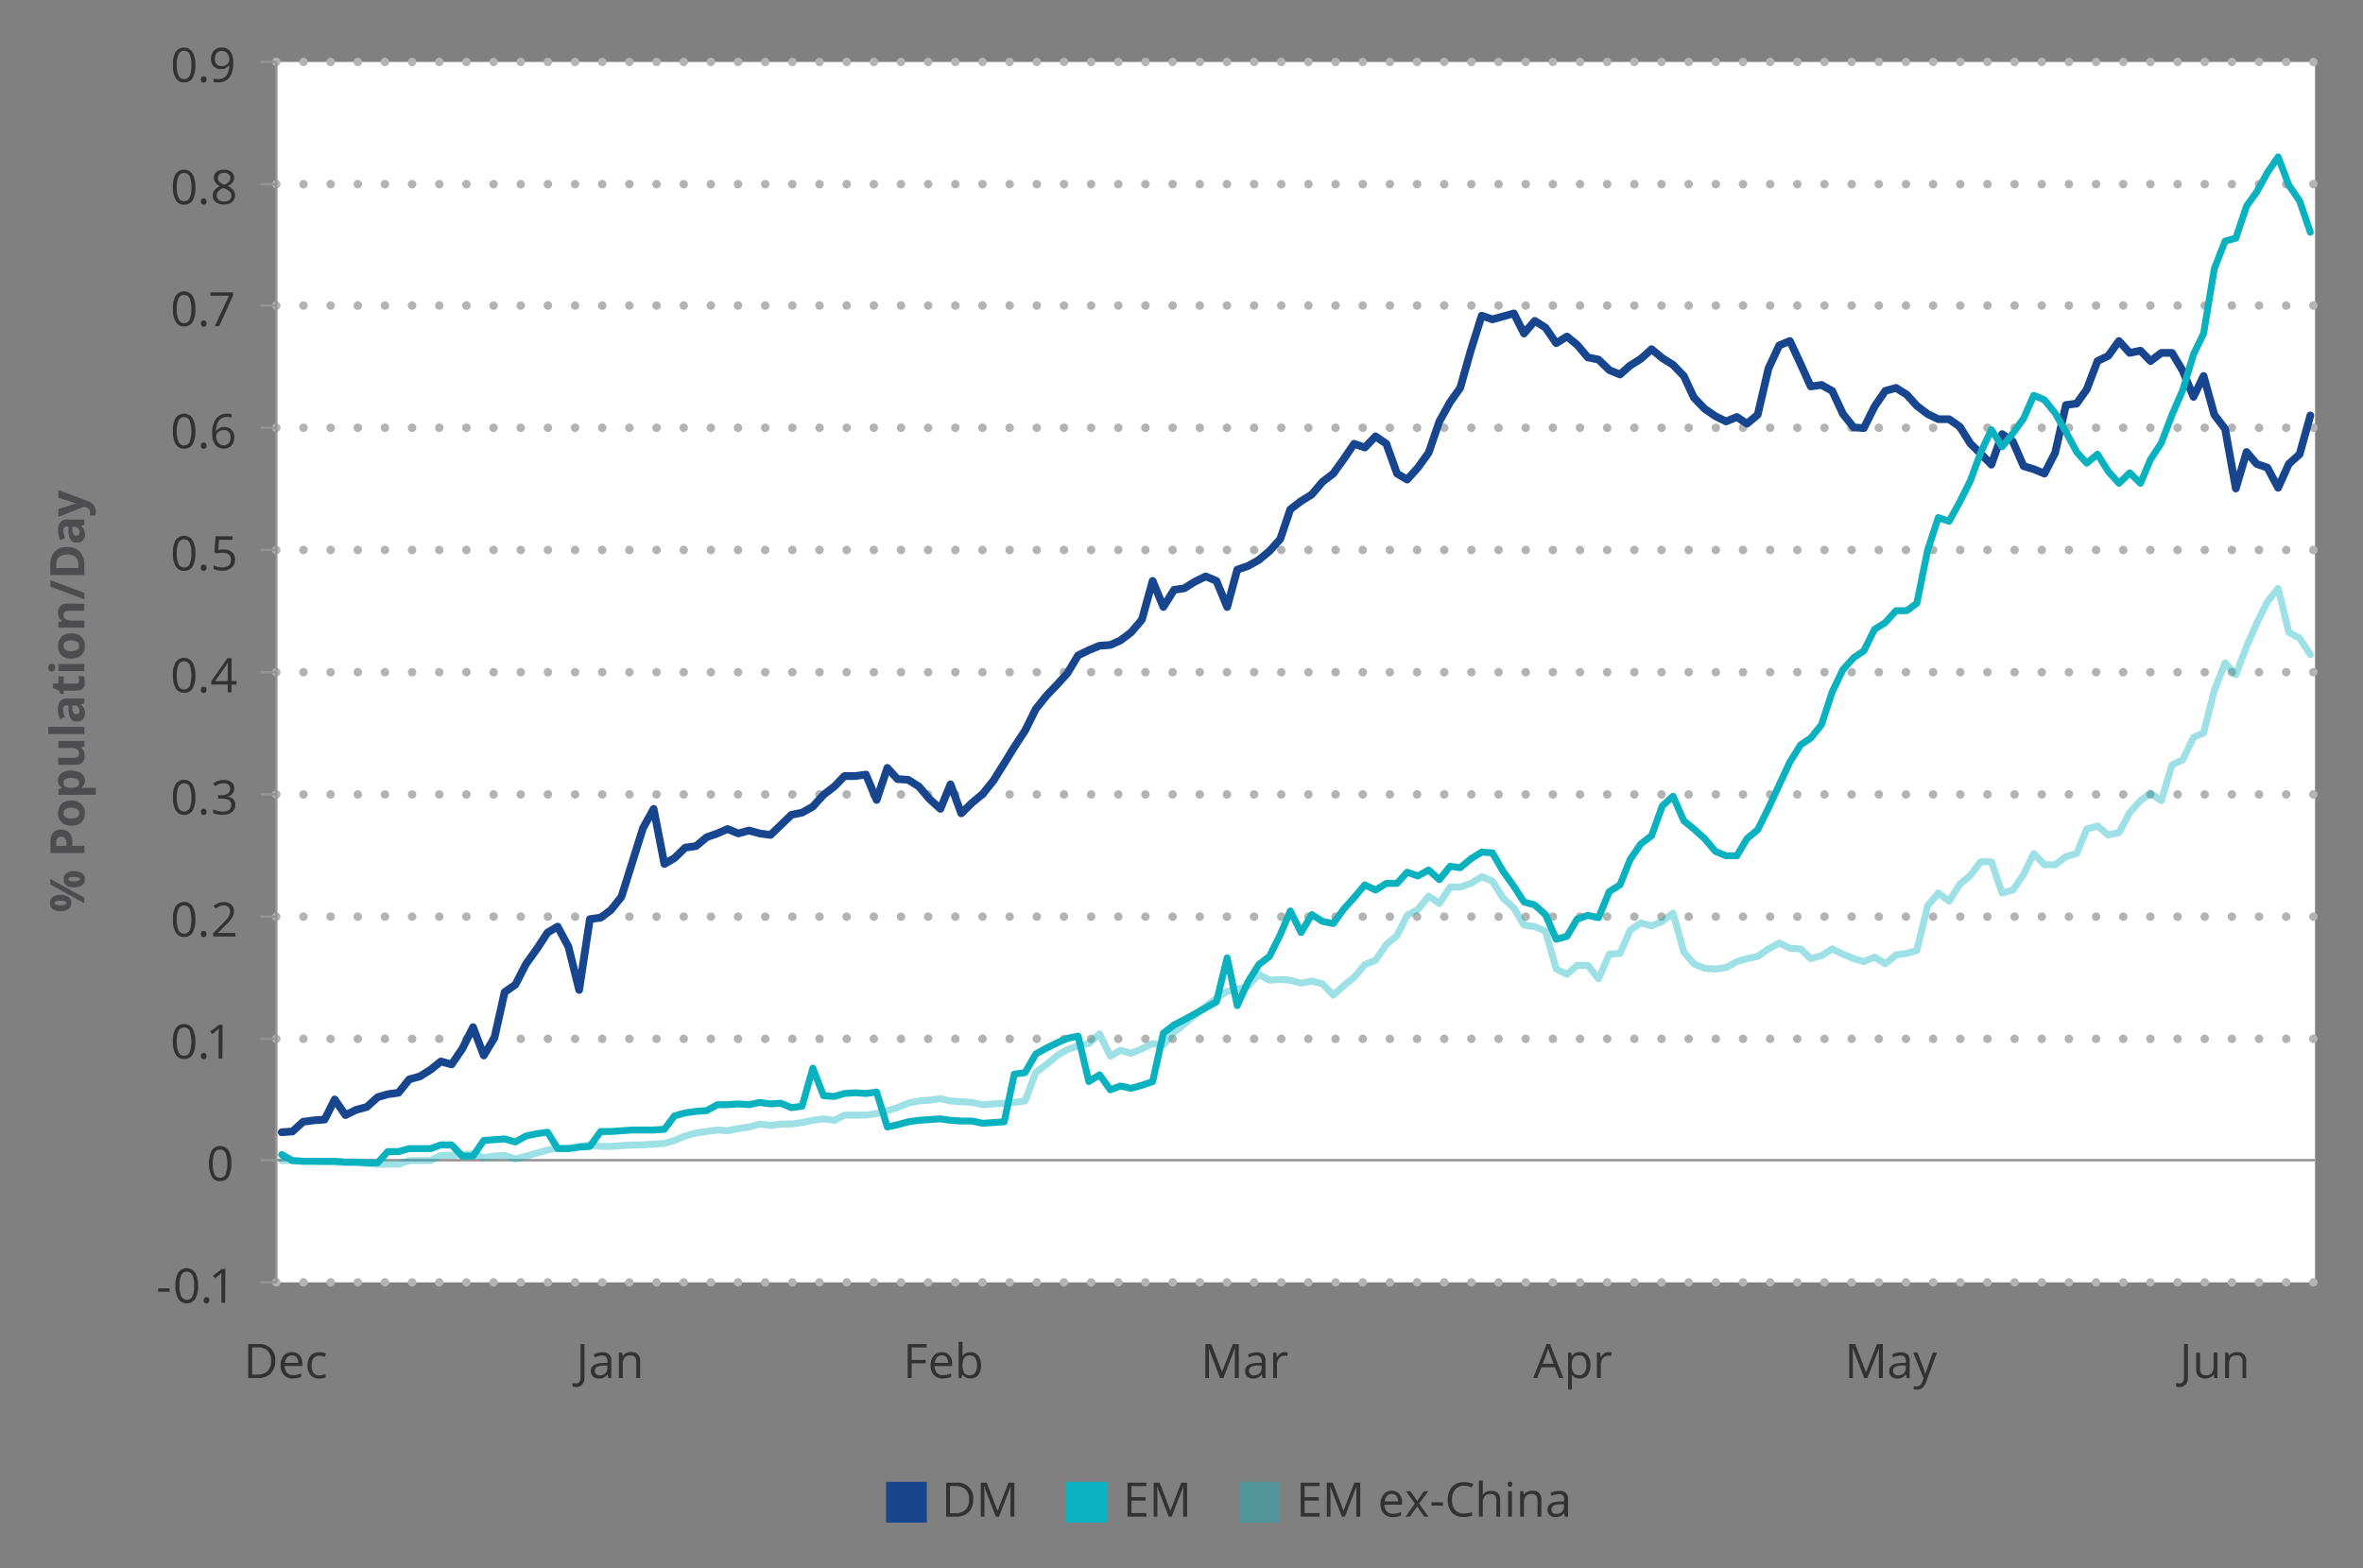 <svg xmlns="http://www.w3.org/2000/svg" xmlns:xlink="http://www.w3.org/1999/xlink" width="696" height="462" viewBox="0 0 696 462"><rect x="0" y="0" width="696" height="462" fill="#808080" stroke="none"/><defs><clipPath id="a"><polygon points="81.38 379.04 683 379.04 683 18.03 81.38 18.03 81.38 379.04 81.38 379.04" fill="none" clip-rule="evenodd"/></clipPath></defs><rect x="314" y="436.5" width="12" height="12" fill="#0ab2bf"/><rect x="261" y="436.5" width="12" height="12" fill="#17468f"/><path d="M286.65,441.64a5,5,0,0,1-1.35,3.79,5.31,5.31,0,0,1-3.86,1.31h-2.77v-10h3.06a4.49,4.49,0,0,1,4.92,4.9Zm-1.23.05a4,4,0,0,0-1-2.95,4,4,0,0,0-2.92-1h-1.69v8h1.42a4.31,4.31,0,0,0,3.12-1A4,4,0,0,0,285.42,441.69Z" fill="#323232"/><path d="M293.3,446.74l-3.39-8.86h-.06c.07.7.1,1.53.1,2.5v6.36h-1.07v-10h1.75l3.16,8.25h.06l3.19-8.25h1.73v10h-1.16V440.3c0-.74,0-1.54.1-2.41h-.06l-3.41,8.85Z" fill="#323232"/><path d="M337.67,446.74H332.1v-10h5.57v1h-4.41V441h4.15v1h-4.15v3.68h4.41Z" fill="#323232"/><path d="M344.23,446.74l-3.4-8.86h-.05c.06.7.1,1.53.1,2.5v6.36H339.8v-10h1.75l3.17,8.25h0l3.19-8.25h1.74v10h-1.16V440.3c0-.74,0-1.54.09-2.41h-.05l-3.42,8.85Z" fill="#323232"/><polygon points="81.38 18.25 681.88 18.25 681.88 377.73 81.38 377.73 81.38 18.25 81.38 18.25" fill="#fff" fill-rule="evenodd"/><path d="M81.38,377.73h600.5M81.38,306h600.5M81.38,270h600.5M81.38,234h600.5M81.38,198h600.5M81.38,162h600.5M81.38,126h600.5M81.38,90h600.5M81.38,54.24h600.5m-600.5-36h600.5" fill="none" stroke="#b2b3b2" stroke-linecap="round" stroke-linejoin="round" stroke-width="2.5" stroke-dasharray="0 8"/><line x1="81.38" y1="377.73" x2="81.38" y2="18.25" fill="none" stroke="#939393" stroke-linejoin="round" stroke-width="0.72"/><path d="M76.73,377.73h4.65m-4.65-36h4.65M76.73,306h4.65m-4.65-36h4.65m-4.65-36h4.65m-4.65-36h4.65m-4.65-36h4.65m-4.65-36h4.65M76.73,90h4.65M76.73,54.24h4.65m-4.65-36h4.65" fill="none" stroke="#939393" stroke-linejoin="round" stroke-width="0.72"/><line x1="81.38" y1="341.74" x2="681.88" y2="341.74" fill="none" stroke="#939393" stroke-linejoin="round" stroke-width="0.72"/><g clip-path="url(#a)"><polyline points="82.96 333.51 86.12 333.29 89.28 330.43 92.45 330 95.61 329.78 98.59 323.85 101.75 328.46 104.91 326.92 108.07 326.05 111.24 323.19 114.21 322.31 117.38 321.88 120.54 317.93 123.7 317.05 126.86 315.07 129.84 312.66 133 313.54 136.16 308.93 139.33 302.56 142.49 310.9 145.65 305.63 148.63 292.25 151.79 290.05 154.95 283.91 158.12 279.52 161.28 274.69 164.25 272.94 167.42 278.86 170.58 291.59 173.74 270.74 176.91 270.3 179.88 268.11 183.04 264.16 186.21 254.06 189.37 243.97 192.53 238.26 195.69 254.5 198.67 252.75 201.83 249.67 205 249.23 208.16 246.6 211.32 245.5 214.3 244.19 217.46 245.5 220.62 244.63 223.78 245.5 226.95 245.94 229.92 243.09 233.09 240.02 236.25 239.36 239.41 237.6 242.57 234.09 245.74 231.68 248.71 228.6 251.88 228.6 255.04 228.16 258.2 235.63 261.36 226.19 264.34 229.48 267.5 229.7 270.66 231.68 273.83 235.41 276.99 238.26 279.96 231.02 283.13 239.58 286.29 236.5 289.45 233.87 292.62 229.92 295.78 224.87 298.75 220.04 301.92 215.22 305.08 208.85 308.24 204.9 311.4 201.61 314.38 198.32 317.54 193.05 320.71 191.51 323.87 190.2 327.03 189.98 330.01 188.66 333.17 186.25 336.33 182.52 339.5 171.1 342.66 178.79 345.82 173.74 348.8 173.3 351.96 171.32 355.12 169.79 358.28 171.1 361.45 178.79 364.42 167.81 367.59 166.72 370.75 164.96 373.91 162.33 377.07 158.81 380.05 150.04 383.21 147.62 386.38 145.65 389.54 141.92 392.7 139.5 395.86 135.11 398.84 130.72 402 131.82 405.16 128.53 408.33 130.72 411.49 139.5 414.46 141.26 417.63 137.75 420.79 133.36 423.95 124.14 427.12 118.43 430.09 114.26 433.25 103.07 436.42 92.98 439.58 94.07 442.74 93.2 445.9 92.32 448.88 98.24 452.04 94.51 455.21 96.49 458.37 101.1 461.53 99.12 464.51 101.54 467.67 105.27 470.83 105.92 474 109 477.16 110.31 480.13 107.68 483.3 105.7 486.46 102.85 489.62 105.49 492.78 107.46 495.95 110.75 498.92 117.12 502.09 120.41 505.25 122.6 508.41 124.14 511.57 122.82 514.55 124.8 517.71 122.17 520.88 108.56 524.04 101.75 527.2 100.44 530.36 107.24 533.34 113.83 536.5 113.39 539.66 115.14 542.83 121.94 545.99 125.9 548.97 126.11 552.13 119.75 555.29 115.14 558.45 114.26 561.62 116.24 564.59 119.53 567.75 121.94 570.92 123.48 574.08 123.48 577.24 125.68 580.4 130.72 583.38 133.58 586.54 136.87 589.71 127.87 592.87 130.06 596.03 137.31 599.01 138.19 602.17 139.5 605.33 133.36 608.5 119.31 611.66 118.87 614.63 114.7 617.8 106.36 620.96 104.83 624.12 100.44 627.28 103.95 630.45 103.29 633.42 106.36 636.59 103.95 639.75 103.95 642.91 109.22 646.07 116.9 649.05 110.75 652.21 122.17 655.38 126.33 658.54 143.89 661.7 133.14 664.68 136.65 667.84 137.75 671 143.67 674.16 136.65 677.33 133.8 680.49 122.38" fill="none" stroke="#17468f" stroke-linecap="round" stroke-linejoin="round" stroke-width="2.28"/></g><g clip-path="url(#a)"><polyline points="82.96 340.09 86.12 341.85 89.28 342.07 92.45 342.07 95.61 342.07 98.59 342.07 101.75 342.29 104.91 342.29 108.07 342.5 111.24 342.5 114.21 339.21 117.38 339.21 120.54 338.33 123.7 338.33 126.86 338.33 129.84 337.24 133 337.24 136.16 340.53 139.33 340.53 142.49 335.92 145.65 335.7 148.63 335.48 151.79 336.36 154.95 334.6 158.12 333.95 161.28 333.51 164.25 338.33 167.42 338.33 170.58 337.9 173.74 337.68 176.91 333.29 179.88 333.29 183.04 333.07 186.21 332.85 189.37 332.85 192.53 332.85 195.69 332.63 198.67 328.68 201.83 327.8 205 327.36 208.16 327.14 211.32 325.39 214.3 325.39 217.46 325.17 220.62 325.39 223.78 324.73 226.95 325.17 229.92 324.95 233.09 326.26 236.25 325.83 239.41 314.63 242.57 322.75 245.74 322.97 248.71 322.1 251.88 321.88 255.04 322.1 258.2 321.66 261.36 331.97 264.34 331.31 267.5 330.43 270.66 330 273.83 329.78 276.99 329.56 279.96 330 283.13 330.21 286.29 330.21 289.45 330.87 292.62 330.65 295.78 330.43 298.75 316.39 301.92 315.95 305.08 310.46 308.24 308.71 311.4 307.17 314.38 305.85 317.54 305.2 320.71 318.58 323.87 316.61 327.03 321 330.01 319.9 333.17 320.56 336.33 319.68 339.5 318.58 342.66 304.32 345.82 301.9 348.8 300.37 351.96 298.61 355.12 296.86 358.28 295.1 361.45 282.15 364.42 296.2 367.59 289.18 370.75 284.13 373.91 281.71 377.07 275.35 380.05 268.33 383.21 274.69 386.38 269.42 389.54 271.4 392.7 272.06 395.86 267.67 398.84 264.38 402 260.64 405.16 262.18 408.33 260.21 411.49 260.21 414.46 256.91 417.63 258.01 420.79 256.26 423.95 259.11 427.12 255.16 430.09 255.6 433.25 252.96 436.42 250.99 439.58 251.21 442.74 256.69 445.9 261.08 448.88 265.69 452.04 266.57 455.21 269.42 458.37 276.67 461.53 275.79 464.51 270.74 467.67 269.64 470.83 270.3 474 262.62 477.16 260.64 480.13 253.18 483.3 248.57 486.46 246.16 489.62 237.38 492.78 234.53 495.95 241.77 498.92 244.19 502.09 247.04 505.25 250.77 508.41 252.09 511.57 252.09 514.55 247.04 517.71 244.41 520.88 238.04 524.04 231.24 527.2 224.43 530.36 219.39 533.34 217.41 536.5 213.46 539.66 203.81 542.83 197.22 545.99 193.71 548.97 191.73 552.13 185.37 555.29 183.4 558.45 179.88 561.62 179.88 564.59 177.69 567.75 162.11 570.92 152.45 574.08 153.55 577.24 147.84 580.4 141.48 583.38 133.36 586.54 126.55 589.71 131.6 592.87 127.65 596.03 123.26 599.01 116.46 602.17 117.78 605.33 121.73 608.5 127.21 611.66 133.14 614.63 136.43 617.8 133.8 620.96 138.84 624.12 142.36 627.28 139.28 630.45 142.36 633.42 135.33 636.59 130.5 639.75 122.17 642.91 114.92 646.07 104.39 649.05 98.24 652.21 79.15 655.38 71.03 658.54 70.15 661.7 60.72 664.68 56.55 667.84 50.84 671 46.23 674.16 54.57 677.33 59.18 680.49 68.4" fill="none" stroke="#0ab2bf" stroke-linecap="round" stroke-linejoin="round" stroke-width="2.04"/></g><g clip-path="url(#a)"><polyline points="82.96 341.85 86.12 341.85 89.28 342.07 92.45 342.07 95.61 342.29 98.59 342.29 101.75 342.5 104.91 342.5 108.07 342.72 111.24 342.94 114.21 342.94 117.38 342.94 120.54 341.85 123.7 341.85 126.86 341.85 129.84 340.31 133 340.31 136.16 340.09 139.33 339.87 142.49 340.97 145.65 340.53 148.63 340.31 151.79 341.41 154.95 340.53 158.12 339.65 161.28 338.77 164.25 338.12 167.42 338.33 170.58 337.68 173.74 337.24 176.91 337.68 179.88 337.68 183.04 337.46 186.21 337.24 189.37 337.24 192.53 337.02 195.69 336.8 198.67 335.92 201.83 334.6 205 333.73 208.16 333.29 211.32 332.85 214.3 333.07 217.46 332.41 220.62 331.97 223.78 331.09 226.95 331.53 229.92 331.09 233.09 331.09 236.25 330.65 239.41 330 242.57 329.56 245.74 330 248.71 328.46 251.88 328.46 255.04 328.46 258.2 328.02 261.36 327.14 264.34 326.26 267.5 324.95 270.66 324.29 273.83 324.07 276.99 323.63 279.96 324.29 283.13 324.51 286.29 324.73 289.45 325.39 292.62 325.17 295.78 324.95 298.75 324.73 301.92 324.29 305.08 315.95 308.24 313.54 311.4 310.9 314.38 309.15 317.54 308.05 320.71 307.39 323.87 304.54 327.03 311.12 330.01 309.37 333.17 310.24 336.33 308.93 339.5 307.39 342.66 307.83 345.82 304.1 348.8 301.68 351.96 299.05 355.12 296.42 358.28 294 361.45 292.03 364.42 291.37 367.59 290.49 370.75 286.98 373.91 288.74 377.07 288.52 380.05 288.74 383.21 289.61 386.38 288.96 389.54 289.83 392.7 293.13 395.86 290.27 398.84 287.86 402 284.13 405.16 282.81 408.33 278.2 411.49 275.57 414.46 269.64 417.63 267.89 420.79 263.94 423.95 266.13 427.12 261.3 430.09 261.3 433.25 260.21 436.42 258.23 439.58 259.55 442.74 264.6 445.9 267.45 448.88 272.5 452.04 272.94 455.21 274.25 458.37 285.44 461.53 286.98 464.51 284.35 467.67 284.35 470.83 288.3 474 281.06 477.16 280.84 480.13 274.03 483.3 271.84 486.46 272.72 489.62 271.4 492.78 268.99 495.95 280.4 498.92 283.91 502.09 285.23 505.25 285.44 508.41 285.01 511.57 283.25 514.55 282.37 517.71 281.71 520.88 279.52 524.04 277.76 527.2 279.3 530.36 279.52 533.34 282.37 536.5 281.49 539.66 279.52 542.83 281.06 545.99 282.37 548.97 283.25 552.13 281.93 555.29 283.91 558.45 281.27 561.62 280.84 564.59 279.96 567.75 266.79 570.92 263.06 574.08 265.47 577.24 260.43 580.4 257.79 583.38 253.84 586.54 253.84 589.71 263.06 592.87 262.18 596.03 257.57 599.01 251.43 602.17 254.72 605.33 254.72 608.5 252.31 611.66 251.43 614.63 244.19 617.8 243.31 620.96 245.94 624.12 245.28 627.28 239.36 630.45 235.85 633.42 233.65 636.59 235.85 639.75 225.31 642.91 223.78 646.07 217.19 649.05 215.88 652.21 203.37 655.38 195.25 658.54 198.76 661.7 190.42 664.68 183.61 667.84 177.25 671 173.3 674.16 186.25 677.33 188 680.49 192.83" fill="none" stroke="#0ab2bf" stroke-linecap="round" stroke-linejoin="round" stroke-width="2.04" stroke-dasharray="51816 51816" opacity="0.4"/></g><path d="M46.58,380.49v-1h3.35v1Z" fill="#323232"/><path d="M58.34,378.71a7.24,7.24,0,0,1-.82,3.87,3,3,0,0,1-5,0,7.15,7.15,0,0,1-.84-3.84,7.29,7.29,0,0,1,.81-3.87,3,3,0,0,1,5,.05A7.17,7.17,0,0,1,58.34,378.71Zm-5.46,0a7.35,7.35,0,0,0,.51,3.18,1.85,1.85,0,0,0,3.28,0,7.42,7.42,0,0,0,.51-3.17,7.32,7.32,0,0,0-.51-3.15,1.85,1.85,0,0,0-3.28,0A7.28,7.28,0,0,0,52.88,378.71Z" fill="#323232"/><path d="M60,383a1,1,0,0,1,.21-.69.75.75,0,0,1,.6-.24.81.81,0,0,1,.62.24,1,1,0,0,1,.22.69,1,1,0,0,1-.23.68.79.79,0,0,1-.61.24.81.81,0,0,1-.58-.21A1,1,0,0,1,60,383Z" fill="#323232"/><path d="M66.32,383.73H65.21V376.6c0-.59,0-1.15.05-1.68a3.13,3.13,0,0,1-.32.3c-.11.11-.66.55-1.62,1.33l-.61-.77,2.65-2h1Z" fill="#323232"/><path d="M68.13,342.75a7.34,7.34,0,0,1-.81,3.87,2.78,2.78,0,0,1-2.5,1.28,2.75,2.75,0,0,1-2.46-1.31,9.37,9.37,0,0,1,0-7.71,3,3,0,0,1,5,.05A7.14,7.14,0,0,1,68.13,342.75Zm-5.46,0a7.38,7.38,0,0,0,.51,3.18,1.73,1.73,0,0,0,1.64,1,1.7,1.7,0,0,0,1.64-1,10,10,0,0,0,0-6.31,1.7,1.7,0,0,0-1.64-1,1.72,1.72,0,0,0-1.64,1A7.33,7.33,0,0,0,62.67,342.75Z" fill="#323232"/><path d="M57.54,306.79a7.33,7.33,0,0,1-.82,3.87,2.78,2.78,0,0,1-2.5,1.28,2.74,2.74,0,0,1-2.45-1.31,7.17,7.17,0,0,1-.84-3.84,7.36,7.36,0,0,1,.81-3.88,3,3,0,0,1,4.95.06A7.14,7.14,0,0,1,57.54,306.79Zm-5.47,0a7.3,7.3,0,0,0,.52,3.17,1.7,1.7,0,0,0,1.63,1,1.73,1.73,0,0,0,1.65-1,10.24,10.24,0,0,0,0-6.32,1.73,1.73,0,0,0-1.65-1,1.71,1.71,0,0,0-1.63,1A7.3,7.3,0,0,0,52.07,306.79Z" fill="#323232"/><path d="M59.17,311.08a1,1,0,0,1,.21-.7.75.75,0,0,1,.6-.23.81.81,0,0,1,.62.23,1,1,0,0,1,.22.7.92.92,0,0,1-.23.68.89.89,0,0,1-1.19,0A.93.93,0,0,1,59.17,311.08Z" fill="#323232"/><path d="M65.51,311.8H64.4v-7.12q0-.9.06-1.68l-.32.3c-.12.1-.66.55-1.63,1.33l-.6-.78,2.64-2h1Z" fill="#323232"/><path d="M57.54,270.84a7.33,7.33,0,0,1-.82,3.87,2.78,2.78,0,0,1-2.5,1.28,2.74,2.74,0,0,1-2.45-1.31,7.15,7.15,0,0,1-.84-3.84,7.29,7.29,0,0,1,.81-3.87,3,3,0,0,1,4.95,0A7.14,7.14,0,0,1,57.54,270.84Zm-5.47,0a7.38,7.38,0,0,0,.52,3.18,1.84,1.84,0,0,0,3.28,0,10.2,10.2,0,0,0,0-6.31,1.72,1.72,0,0,0-1.65-1,1.7,1.7,0,0,0-1.63,1A7.3,7.3,0,0,0,52.07,270.84Z" fill="#323232"/><path d="M59.17,275.13a1,1,0,0,1,.21-.7.78.78,0,0,1,.6-.23.85.85,0,0,1,.62.23,1,1,0,0,1,.22.7.92.92,0,0,1-.23.68.89.89,0,0,1-1.19,0A.92.92,0,0,1,59.17,275.13Z" fill="#323232"/><path d="M69.36,275.85H62.79v-1l2.63-2.64A19.93,19.93,0,0,0,67,270.49a4.51,4.51,0,0,0,.57-1,2.85,2.85,0,0,0,.19-1.06,1.71,1.71,0,0,0-.48-1.27,1.89,1.89,0,0,0-1.35-.46,3.29,3.29,0,0,0-1.18.2,4.92,4.92,0,0,0-1.24.75l-.6-.78a4.63,4.63,0,0,1,3-1.15,3.13,3.13,0,0,1,2.2.73,2.44,2.44,0,0,1,.8,1.93,3.68,3.68,0,0,1-.53,1.88,11.75,11.75,0,0,1-2,2.35l-2.18,2.14v.06h5.14Z" fill="#323232"/><path d="M57.54,234.86a7.33,7.33,0,0,1-.82,3.87,2.75,2.75,0,0,1-2.5,1.28,2.72,2.72,0,0,1-2.45-1.31,7.15,7.15,0,0,1-.84-3.84,7.29,7.29,0,0,1,.81-3.87,3,3,0,0,1,4.95,0A7.16,7.16,0,0,1,57.54,234.86Zm-5.47,0a7.32,7.32,0,0,0,.52,3.18,1.85,1.85,0,0,0,3.28,0,7.61,7.61,0,0,0,.5-3.17,7.5,7.5,0,0,0-.5-3.15,1.85,1.85,0,0,0-3.28,0A7.22,7.22,0,0,0,52.07,234.86Z" fill="#323232"/><path d="M59.17,239.15a1,1,0,0,1,.21-.69.75.75,0,0,1,.6-.24.81.81,0,0,1,.62.24,1,1,0,0,1,.22.69.91.91,0,0,1-.23.68.79.79,0,0,1-.61.24.83.83,0,0,1-.58-.21A1,1,0,0,1,59.17,239.15Z" fill="#323232"/><path d="M69,232.23a2.29,2.29,0,0,1-.54,1.57,2.7,2.7,0,0,1-1.52.81v.06a2.83,2.83,0,0,1,1.78.76,2.25,2.25,0,0,1,.58,1.62,2.6,2.6,0,0,1-1,2.19,4.45,4.45,0,0,1-2.81.77,8.21,8.21,0,0,1-1.46-.12,5.05,5.05,0,0,1-1.28-.42v-1.08a5.88,5.88,0,0,0,1.39.49,6.35,6.35,0,0,0,1.39.17c1.72,0,2.59-.68,2.59-2s-1-1.82-2.86-1.82h-1v-1h1a3.06,3.06,0,0,0,1.86-.51,1.73,1.73,0,0,0,.68-1.44,1.41,1.41,0,0,0-.5-1.14,2.08,2.08,0,0,0-1.37-.42,4.11,4.11,0,0,0-1.23.18,5.18,5.18,0,0,0-1.33.65l-.57-.76a4.8,4.8,0,0,1,1.41-.77,5.31,5.31,0,0,1,1.7-.27,3.48,3.48,0,0,1,2.26.66A2.26,2.26,0,0,1,69,232.23Z" fill="#323232"/><path d="M57.54,198.92a7.38,7.38,0,0,1-.82,3.87,2.77,2.77,0,0,1-2.5,1.27,2.72,2.72,0,0,1-2.45-1.31,7.13,7.13,0,0,1-.84-3.83,7.33,7.33,0,0,1,.81-3.88,3,3,0,0,1,4.95.05A7.18,7.18,0,0,1,57.54,198.92Zm-5.47,0a7.3,7.3,0,0,0,.52,3.17,1.84,1.84,0,0,0,3.28,0,10.24,10.24,0,0,0,0-6.32,1.85,1.85,0,0,0-3.28,0A7.27,7.27,0,0,0,52.07,198.92Z" fill="#323232"/><path d="M59.17,203.2a1,1,0,0,1,.21-.69.75.75,0,0,1,.6-.24.81.81,0,0,1,.62.24,1,1,0,0,1,.22.69.93.93,0,0,1-.23.69.78.78,0,0,1-.61.23.83.83,0,0,1-.58-.21A.94.94,0,0,1,59.17,203.2Z" fill="#323232"/><path d="M69.66,201.63H68.17v2.3H67.08v-2.3H62.22v-1L67,193.88h1.2v6.72h1.49Zm-2.58-1v-3.32c0-.66,0-1.39.07-2.21H67.1a10.55,10.55,0,0,1-.62,1.08l-3.12,4.45Z" fill="#323232"/><path d="M57.54,163a7.33,7.33,0,0,1-.82,3.87,2.78,2.78,0,0,1-2.5,1.28,2.74,2.74,0,0,1-2.45-1.31,7.15,7.15,0,0,1-.84-3.84,7.29,7.29,0,0,1,.81-3.87,3,3,0,0,1,4.95,0A7.16,7.16,0,0,1,57.54,163Zm-5.47,0a7.32,7.32,0,0,0,.52,3.18,1.85,1.85,0,0,0,3.28,0,7.61,7.61,0,0,0,.5-3.17,7.5,7.5,0,0,0-.5-3.15,1.85,1.85,0,0,0-3.28,0A7.22,7.22,0,0,0,52.07,163Z" fill="#323232"/><path d="M59.17,167.24a1,1,0,0,1,.21-.69.75.75,0,0,1,.6-.24.81.81,0,0,1,.62.24.94.94,0,0,1,.22.69.91.91,0,0,1-.23.68.79.79,0,0,1-.61.24.83.83,0,0,1-.58-.21A1,1,0,0,1,59.17,167.24Z" fill="#323232"/><path d="M65.82,161.86a3.71,3.71,0,0,1,2.49.78,2.7,2.7,0,0,1,.9,2.15,3.12,3.12,0,0,1-1,2.43,4,4,0,0,1-2.73.88,5,5,0,0,1-2.58-.54v-1.09a4.22,4.22,0,0,0,1.19.48,5.7,5.7,0,0,0,1.4.17,2.82,2.82,0,0,0,1.87-.56,2,2,0,0,0,.67-1.64c0-1.4-.85-2.1-2.56-2.1a10.49,10.49,0,0,0-1.74.2l-.59-.37.38-4.68h5V159h-4l-.25,3A7.51,7.51,0,0,1,65.82,161.86Z" fill="#323232"/><path d="M57.54,127a7.33,7.33,0,0,1-.82,3.87,2.78,2.78,0,0,1-2.5,1.28,2.74,2.74,0,0,1-2.45-1.31,7.15,7.15,0,0,1-.84-3.84,7.36,7.36,0,0,1,.81-3.88,3,3,0,0,1,4.95.06A7.14,7.14,0,0,1,57.54,127Zm-5.47,0a7.38,7.38,0,0,0,.52,3.18,1.71,1.71,0,0,0,1.63,1,1.73,1.73,0,0,0,1.65-1,10.2,10.2,0,0,0,0-6.31,1.73,1.73,0,0,0-1.65-1,1.71,1.71,0,0,0-1.63,1A7.3,7.3,0,0,0,52.07,127Z" fill="#323232"/><path d="M59.17,131.28a1,1,0,0,1,.21-.7.78.78,0,0,1,.6-.23.85.85,0,0,1,.62.23,1,1,0,0,1,.22.7.92.92,0,0,1-.23.68.89.89,0,0,1-1.19,0A.93.93,0,0,1,59.17,131.28Z" fill="#323232"/><path d="M62.51,127.73a7.11,7.11,0,0,1,1.14-4.41A4.06,4.06,0,0,1,67,121.86a4.87,4.87,0,0,1,1.22.13v1a4.06,4.06,0,0,0-1.21-.17,3,3,0,0,0-2.45,1,5.09,5.09,0,0,0-.93,3.15h.08a2.63,2.63,0,0,1,2.38-1.18,2.75,2.75,0,0,1,2.12.82A3.06,3.06,0,0,1,69,128.8a3.41,3.41,0,0,1-.85,2.45,3.06,3.06,0,0,1-2.3.89A2.94,2.94,0,0,1,63.42,131,5.12,5.12,0,0,1,62.51,127.73Zm3.35,3.44a1.9,1.9,0,0,0,1.51-.61,2.57,2.57,0,0,0,.54-1.76,2.28,2.28,0,0,0-.5-1.56,1.87,1.87,0,0,0-1.49-.57,2.5,2.5,0,0,0-1.13.25,2.15,2.15,0,0,0-.82.7,1.62,1.62,0,0,0-.3.92,3.17,3.17,0,0,0,.27,1.31,2.35,2.35,0,0,0,.78,1A1.9,1.9,0,0,0,65.86,131.17Z" fill="#323232"/><path d="M57.54,91a7.33,7.33,0,0,1-.82,3.87,2.78,2.78,0,0,1-2.5,1.28,2.74,2.74,0,0,1-2.45-1.31A7.15,7.15,0,0,1,50.93,91a7.29,7.29,0,0,1,.81-3.87,3,3,0,0,1,4.95,0A7.16,7.16,0,0,1,57.54,91Zm-5.47,0a7.32,7.32,0,0,0,.52,3.18,1.84,1.84,0,0,0,3.28,0,10.2,10.2,0,0,0,0-6.31,1.85,1.85,0,0,0-3.28,0A7.3,7.3,0,0,0,52.07,91Z" fill="#323232"/><path d="M59.17,95.33a1,1,0,0,1,.21-.69.75.75,0,0,1,.6-.24.81.81,0,0,1,.62.24.94.94,0,0,1,.22.69.91.91,0,0,1-.23.68.79.79,0,0,1-.61.24A.83.83,0,0,1,59.4,96,1,1,0,0,1,59.17,95.33Z" fill="#323232"/><path d="M63.29,96.05l4.15-8.94H62v-1h6.65V87l-4.09,9.08Z" fill="#323232"/><path d="M57.54,55.08A7.33,7.33,0,0,1,56.72,59a2.78,2.78,0,0,1-2.5,1.28,2.74,2.74,0,0,1-2.45-1.31,7.15,7.15,0,0,1-.84-3.84,7.36,7.36,0,0,1,.81-3.88,3,3,0,0,1,4.95.06A7.14,7.14,0,0,1,57.54,55.08Zm-5.47,0a7.38,7.38,0,0,0,.52,3.18,1.71,1.71,0,0,0,1.63,1,1.73,1.73,0,0,0,1.65-1,7.52,7.52,0,0,0,.5-3.16,7.47,7.47,0,0,0-.5-3.15,1.73,1.73,0,0,0-1.65-1,1.71,1.71,0,0,0-1.63,1A7.3,7.3,0,0,0,52.07,55.08Z" fill="#323232"/><path d="M59.17,59.37a1,1,0,0,1,.21-.7.78.78,0,0,1,.6-.23.85.85,0,0,1,.62.23,1,1,0,0,1,.22.7.92.92,0,0,1-.23.68.89.89,0,0,1-1.19,0A.93.93,0,0,1,59.17,59.37Z" fill="#323232"/><path d="M66,50a3.42,3.42,0,0,1,2.17.64,2.27,2.27,0,0,1,.34,3.1A3.91,3.91,0,0,1,67,54.8,4.9,4.9,0,0,1,68.73,56a2.31,2.31,0,0,1,.51,1.48,2.49,2.49,0,0,1-.87,2,3.57,3.57,0,0,1-2.38.74,3.87,3.87,0,0,1-2.46-.7,2.43,2.43,0,0,1-.86-2c0-1.14.7-2,2.09-2.67a3.87,3.87,0,0,1-1.35-1.15A2.51,2.51,0,0,1,63,52.33a2.12,2.12,0,0,1,.8-1.73A3.34,3.34,0,0,1,66,50Zm-2.16,7.62a1.55,1.55,0,0,0,.57,1.28,2.55,2.55,0,0,0,1.61.46,2.39,2.39,0,0,0,1.58-.48,1.69,1.69,0,0,0,0-2.5,5.73,5.73,0,0,0-1.86-1,4.12,4.12,0,0,0-1.48,1A1.86,1.86,0,0,0,63.79,57.57Zm2.15-6.69a2,2,0,0,0-1.34.41,1.36,1.36,0,0,0-.49,1.09,1.56,1.56,0,0,0,.41,1.08,4.17,4.17,0,0,0,1.49.9,3.61,3.61,0,0,0,1.38-.88,1.63,1.63,0,0,0,.41-1.1,1.35,1.35,0,0,0-.5-1.1A2.08,2.08,0,0,0,65.94,50.88Z" fill="#323232"/><path d="M57.54,19.12A7.38,7.38,0,0,1,56.72,23a2.78,2.78,0,0,1-2.5,1.28A2.74,2.74,0,0,1,51.77,23a7.2,7.2,0,0,1-.84-3.84,7.33,7.33,0,0,1,.81-3.88,3,3,0,0,1,4.95.06A7.14,7.14,0,0,1,57.54,19.12Zm-5.47,0a7.3,7.3,0,0,0,.52,3.17,1.7,1.7,0,0,0,1.63,1,1.73,1.73,0,0,0,1.65-1,7.55,7.55,0,0,0,.5-3.16,7.52,7.52,0,0,0-.5-3.16,1.73,1.73,0,0,0-1.65-1,1.71,1.71,0,0,0-1.63,1A7.27,7.27,0,0,0,52.07,19.12Z" fill="#323232"/><path d="M59.17,23.4a1,1,0,0,1,.21-.69.75.75,0,0,1,.6-.24.81.81,0,0,1,.62.24,1,1,0,0,1,.22.69.93.93,0,0,1-.23.69.79.79,0,0,1-.61.24.83.83,0,0,1-.58-.22A.94.94,0,0,1,59.17,23.4Z" fill="#323232"/><path d="M68.71,18.4c0,3.91-1.52,5.87-4.54,5.87a4.66,4.66,0,0,1-1.26-.14v-1a4,4,0,0,0,1.24.18,3,3,0,0,0,2.48-1,5.09,5.09,0,0,0,.91-3.11h-.08a2.32,2.32,0,0,1-1,.86,3.16,3.16,0,0,1-1.4.3,2.8,2.8,0,0,1-2.1-.79,3,3,0,0,1-.78-2.22,3.39,3.39,0,0,1,.87-2.46,3,3,0,0,1,2.29-.9,3.13,3.13,0,0,1,1.78.52A3.28,3.28,0,0,1,68.29,16,6.07,6.07,0,0,1,68.71,18.4ZM65.34,15a1.88,1.88,0,0,0-1.51.63,2.65,2.65,0,0,0-.53,1.75,2.27,2.27,0,0,0,.49,1.55,1.91,1.91,0,0,0,1.5.56,2.57,2.57,0,0,0,1.14-.25,2.1,2.1,0,0,0,.83-.69,1.6,1.6,0,0,0,.3-.92,3.18,3.18,0,0,0-.28-1.32,2.28,2.28,0,0,0-.79-1A2,2,0,0,0,65.34,15Z" fill="#323232"/><path d="M81.07,400.82a5,5,0,0,1-1.35,3.78,5.26,5.26,0,0,1-3.86,1.31H73.09v-10h3.06a4.49,4.49,0,0,1,4.92,4.9Zm-1.24,0a4,4,0,0,0-1-2.94,3.92,3.92,0,0,0-2.91-1H74.25v8h1.42a4.31,4.31,0,0,0,3.12-1A4,4,0,0,0,79.83,400.86Z" fill="#323232"/><path d="M86.28,406.05a3.45,3.45,0,0,1-2.62-1,3.93,3.93,0,0,1-1-2.81,4.31,4.31,0,0,1,.89-2.88A3,3,0,0,1,86,398.29a2.8,2.8,0,0,1,2.23.92,3.54,3.54,0,0,1,.82,2.45v.71H83.87a3,3,0,0,0,.67,2,2.31,2.31,0,0,0,1.78.68,6,6,0,0,0,2.39-.51v1a6.54,6.54,0,0,1-1.14.37A6.74,6.74,0,0,1,86.28,406.05ZM86,399.24a1.86,1.86,0,0,0-1.44.58,2.71,2.71,0,0,0-.63,1.63h3.92a2.47,2.47,0,0,0-.48-1.64A1.7,1.7,0,0,0,86,399.24Z" fill="#323232"/><path d="M94,406.05a3.18,3.18,0,0,1-2.52-1,4.09,4.09,0,0,1-.89-2.83,4.26,4.26,0,0,1,.9-2.91,3.29,3.29,0,0,1,2.58-1,5,5,0,0,1,1.08.11,3.88,3.88,0,0,1,.85.27l-.35,1a5.66,5.66,0,0,0-.82-.25,3.4,3.4,0,0,0-.78-.1c-1.53,0-2.29,1-2.29,2.91a3.48,3.48,0,0,0,.56,2.12,1.94,1.94,0,0,0,1.65.74,5,5,0,0,0,1.92-.4v1A4.07,4.07,0,0,1,94,406.05Z" fill="#323232"/><path d="M169.64,408.55a2.3,2.3,0,0,1-1-.19v-1a3.73,3.73,0,0,0,1,.14,1.3,1.3,0,0,0,1-.41,1.82,1.82,0,0,0,.35-1.19v-10h1.16v9.9a2.85,2.85,0,0,1-.66,2A2.4,2.4,0,0,1,169.64,408.55Z" fill="#323232"/><path d="M179.19,405.91l-.23-1.06h-.05a3.24,3.24,0,0,1-1.12.95,3.32,3.32,0,0,1-1.39.25,2.53,2.53,0,0,1-1.75-.57,2.12,2.12,0,0,1-.63-1.64q0-2.26,3.63-2.38l1.27,0V401a1.85,1.85,0,0,0-.38-1.3,1.56,1.56,0,0,0-1.21-.42,5,5,0,0,0-2.12.57l-.35-.87a5.07,5.07,0,0,1,1.22-.47,5.37,5.37,0,0,1,1.32-.17,2.87,2.87,0,0,1,2,.59,2.51,2.51,0,0,1,.65,1.91v5.11Zm-2.57-.8a2.29,2.29,0,0,0,1.67-.58,2.14,2.14,0,0,0,.6-1.62v-.68l-1.13,0a4.09,4.09,0,0,0-1.95.42,1.26,1.26,0,0,0-.6,1.16,1.14,1.14,0,0,0,.37.93A1.52,1.52,0,0,0,176.62,405.11Z" fill="#323232"/><path d="M187.41,405.91v-4.84a2,2,0,0,0-.41-1.37,1.72,1.72,0,0,0-1.31-.45,2.16,2.16,0,0,0-1.72.63,3.2,3.2,0,0,0-.55,2.1v3.93h-1.13v-7.49h.92l.18,1h.06a2.29,2.29,0,0,1,1-.86,3.16,3.16,0,0,1,1.4-.3,2.8,2.8,0,0,1,2,.65,2.75,2.75,0,0,1,.69,2.09v4.88Z" fill="#323232"/><path d="M268.52,405.91h-1.17v-10h5.58v1h-4.41v3.66h4.14v1h-4.14Z" fill="#323232"/><path d="M277.72,406.05a3.46,3.46,0,0,1-2.62-1,3.93,3.93,0,0,1-1-2.81,4.37,4.37,0,0,1,.89-2.88,3,3,0,0,1,2.4-1.06,2.82,2.82,0,0,1,2.23.92,3.59,3.59,0,0,1,.82,2.45v.71h-5.16a3,3,0,0,0,.66,2,2.33,2.33,0,0,0,1.78.68,6,6,0,0,0,2.4-.51v1a5.47,5.47,0,0,1-2.44.48Zm-.3-6.81a1.83,1.83,0,0,0-1.44.58,2.78,2.78,0,0,0-.64,1.63h3.92a2.47,2.47,0,0,0-.48-1.64A1.68,1.68,0,0,0,277.42,399.24Z" fill="#323232"/><path d="M285.84,398.3a2.74,2.74,0,0,1,2.29,1,4.38,4.38,0,0,1,.82,2.85,4.46,4.46,0,0,1-.82,2.87,2.78,2.78,0,0,1-2.29,1,3.27,3.27,0,0,1-1.34-.27,2.53,2.53,0,0,1-1-.83h-.08l-.24,1h-.82V395.28h1.14v2.58q0,.87-.06,1.56h.06A2.68,2.68,0,0,1,285.84,398.3Zm-.16.95a2,2,0,0,0-1.68.67,5.13,5.13,0,0,0,0,4.5,2,2,0,0,0,1.68.68,1.74,1.74,0,0,0,1.56-.76,3.94,3.94,0,0,0,.52-2.19,3.76,3.76,0,0,0-.52-2.18A1.81,1.81,0,0,0,285.68,399.25Z" fill="#323232"/><path d="M359.35,405.91,356,397.05h0c.06.71.09,1.54.09,2.51v6.35h-1.07v-10h1.75l3.17,8.24h0l3.19-8.24h1.74v10h-1.16v-6.44c0-.73,0-1.54.09-2.4h-.05l-3.42,8.84Z" fill="#323232"/><path d="M371.89,405.91l-.23-1.06h-.05a3.24,3.24,0,0,1-1.12.95,3.36,3.36,0,0,1-1.39.25,2.51,2.51,0,0,1-1.75-.57,2.12,2.12,0,0,1-.63-1.64q0-2.26,3.63-2.38l1.27,0V401a1.9,1.9,0,0,0-.38-1.3,1.56,1.56,0,0,0-1.21-.42,5,5,0,0,0-2.12.57l-.35-.87a5.16,5.16,0,0,1,1.21-.47,5.43,5.43,0,0,1,1.32-.17,2.88,2.88,0,0,1,2,.59,2.51,2.51,0,0,1,.65,1.91v5.11Zm-2.57-.8a2.31,2.31,0,0,0,1.67-.58,2.14,2.14,0,0,0,.6-1.62v-.68l-1.13,0a4.1,4.1,0,0,0-2,.42,1.28,1.28,0,0,0-.59,1.16,1.14,1.14,0,0,0,.37.93A1.52,1.52,0,0,0,369.32,405.11Z" fill="#323232"/><path d="M378.4,398.29a4.19,4.19,0,0,1,.9.08l-.16,1.05a3.72,3.72,0,0,0-.82-.1,2,2,0,0,0-1.56.74,2.67,2.67,0,0,0-.64,1.83v4H375v-7.49h.94l.13,1.39h.05a3.39,3.39,0,0,1,1-1.13A2.28,2.28,0,0,1,378.4,398.29Z" fill="#323232"/><path d="M459.22,405.91,458,402.74h-4l-1.23,3.17h-1.18l3.95-10h1l3.93,10Zm-1.61-4.22-1.16-3.1a13.82,13.82,0,0,1-.46-1.44,14.2,14.2,0,0,1-.44,1.44l-1.17,3.1Z" fill="#323232"/><path d="M465.33,406.05a3.24,3.24,0,0,1-1.34-.27,2.56,2.56,0,0,1-1-.83h-.08a9.09,9.09,0,0,1,.08,1.24v3.09h-1.13V398.42h.92l.16,1H463a2.67,2.67,0,0,1,1-.89,3.14,3.14,0,0,1,1.34-.27,2.78,2.78,0,0,1,2.3,1,4.51,4.51,0,0,1,.81,2.86,4.46,4.46,0,0,1-.83,2.87A2.77,2.77,0,0,1,465.33,406.05Zm-.17-6.8a2,2,0,0,0-1.66.63,3.31,3.31,0,0,0-.53,2v.25a3.75,3.75,0,0,0,.53,2.26,2,2,0,0,0,1.69.68,1.74,1.74,0,0,0,1.52-.79,3.67,3.67,0,0,0,.55-2.16,3.56,3.56,0,0,0-.55-2.15A1.81,1.81,0,0,0,465.16,399.25Z" fill="#323232"/><path d="M473.78,398.29a4.19,4.19,0,0,1,.9.08l-.16,1.05a3.72,3.72,0,0,0-.82-.1,2,2,0,0,0-1.56.74,2.67,2.67,0,0,0-.64,1.83v4h-1.14v-7.49h.94l.13,1.39h.05a3.39,3.39,0,0,1,1-1.13A2.28,2.28,0,0,1,473.78,398.29Z" fill="#323232"/><path d="M549.09,405.91l-3.39-8.86h-.05c.06.71.09,1.54.09,2.51v6.35h-1.07v-10h1.75l3.16,8.24h.06l3.19-8.24h1.74v10H553.4v-6.44c0-.73,0-1.54.1-2.4h0L550,405.91Z" fill="#323232"/><path d="M561.62,405.91l-.22-1.06h-.06a3.07,3.07,0,0,1-1.12.95,3.32,3.32,0,0,1-1.39.25,2.5,2.5,0,0,1-1.74-.57,2.12,2.12,0,0,1-.64-1.64q0-2.26,3.63-2.38l1.28,0V401a1.9,1.9,0,0,0-.38-1.3,1.58,1.58,0,0,0-1.22-.42,5,5,0,0,0-2.12.57l-.35-.87a5.24,5.24,0,0,1,1.22-.47,5.43,5.43,0,0,1,1.32-.17,2.9,2.9,0,0,1,2,.59,2.5,2.5,0,0,1,.64,1.91v5.11Zm-2.56-.8a2.29,2.29,0,0,0,1.66-.58,2.11,2.11,0,0,0,.61-1.62v-.68l-1.14,0a4.09,4.09,0,0,0-2,.42,1.26,1.26,0,0,0-.6,1.16,1.15,1.15,0,0,0,.38.93A1.49,1.49,0,0,0,559.06,405.11Z" fill="#323232"/><path d="M563.54,398.42h1.22l1.64,4.27a16.71,16.71,0,0,1,.67,2.12h0c.06-.24.19-.63.38-1.2s.8-2.29,1.85-5.19h1.22L567.35,407a4.25,4.25,0,0,1-1.12,1.8,2.39,2.39,0,0,1-1.57.53,4.38,4.38,0,0,1-1-.12v-.91a3.63,3.63,0,0,0,.84.08,1.73,1.73,0,0,0,1.67-1.31l.41-1.06Z" fill="#323232"/><path d="M641.92,408.55a2.3,2.3,0,0,1-1-.19v-1a3.73,3.73,0,0,0,1,.14,1.3,1.3,0,0,0,1-.41,1.82,1.82,0,0,0,.35-1.19v-10h1.16v9.9a2.89,2.89,0,0,1-.65,2A2.43,2.43,0,0,1,641.92,408.55Z" fill="#323232"/><path d="M648,398.42v4.86a2,2,0,0,0,.42,1.37,1.69,1.69,0,0,0,1.3.45,2.11,2.11,0,0,0,1.72-.64,3.2,3.2,0,0,0,.55-2.1v-3.94h1.13v7.49h-.94l-.16-1h-.06a2.3,2.3,0,0,1-1,.85,3.32,3.32,0,0,1-1.41.29,2.9,2.9,0,0,1-2-.65,2.77,2.77,0,0,1-.68-2.08v-4.9Z" fill="#323232"/><path d="M660.52,405.91v-4.84a2,2,0,0,0-.42-1.37,1.69,1.69,0,0,0-1.3-.45,2.18,2.18,0,0,0-1.73.63,3.27,3.27,0,0,0-.54,2.1v3.93h-1.14v-7.49h.92l.19,1h0a2.34,2.34,0,0,1,1-.86,3.23,3.23,0,0,1,1.4-.3,2.84,2.84,0,0,1,2,.65,2.75,2.75,0,0,1,.68,2.09v4.88Z" fill="#323232"/><path d="M17.83,263.59a3.78,3.78,0,0,1,2.36.61A2.09,2.09,0,0,1,21,266a2.06,2.06,0,0,1-.81,1.74,3.81,3.81,0,0,1-2.34.62c-2.08,0-3.12-.79-3.12-2.36a2.09,2.09,0,0,1,.81-1.77A3.69,3.69,0,0,1,17.83,263.59Zm-3-4.7,10,5.54v1.64l-10-5.54Zm3,7.73a3.89,3.89,0,0,0,1.3-.16c.28-.1.43-.26.43-.49,0-.44-.58-.66-1.73-.66s-1.71.22-1.71.66c0,.23.15.39.42.49A3.82,3.82,0,0,0,17.84,266.62Zm4-10a3.8,3.8,0,0,1,2.36.61A2.12,2.12,0,0,1,25,259a2.06,2.06,0,0,1-.81,1.74,3.81,3.81,0,0,1-2.34.62c-2.08,0-3.12-.79-3.12-2.36a2.09,2.09,0,0,1,.81-1.77A3.69,3.69,0,0,1,21.82,256.59Zm0,3a3.78,3.78,0,0,0,1.29-.16c.29-.1.43-.26.43-.49,0-.44-.58-.66-1.72-.66s-1.71.22-1.71.66c0,.23.14.39.42.49A3.78,3.78,0,0,0,21.84,259.62Z" fill="#4d4d4f"/><path d="M18,244.36a3,3,0,0,1,2.46,1,4.3,4.3,0,0,1,.86,2.86v.91h3.55v2.12h-10v-3.19a4.24,4.24,0,0,1,.78-2.76A2.83,2.83,0,0,1,18,244.36Zm1.58,4.78v-.69a2.39,2.39,0,0,0-.38-1.47A1.38,1.38,0,0,0,18,246.5a1.36,1.36,0,0,0-1.1.41,1.87,1.87,0,0,0-.35,1.27v1Z" fill="#4d4d4f"/><path d="M21,235.8a4.14,4.14,0,0,1,2.92,1A3.58,3.58,0,0,1,25,239.52a3.86,3.86,0,0,1-.48,1.95,3.16,3.16,0,0,1-1.39,1.29,4.64,4.64,0,0,1-2.1.45,4.08,4.08,0,0,1-2.91-1,3.57,3.57,0,0,1-1-2.75,3.85,3.85,0,0,1,.48-1.94,3.17,3.17,0,0,1,1.37-1.29A4.64,4.64,0,0,1,21,235.8Zm0,5.28a3.15,3.15,0,0,0,1.71-.37,1.33,1.33,0,0,0,.59-1.21,1.32,1.32,0,0,0-.58-1.2,3.21,3.21,0,0,0-1.72-.37,3.09,3.09,0,0,0-1.7.37,1.34,1.34,0,0,0-.57,1.21,1.32,1.32,0,0,0,.56,1.2A3.15,3.15,0,0,0,21,241.08Z" fill="#4d4d4f"/><path d="M25,229.94a2.55,2.55,0,0,1-1,2.11v.11c.64-.08,1-.11,1.11-.11h3.1v2.08h-11v-1.69l1-.3v-.09a2.43,2.43,0,0,1-1.13-2.17,2.5,2.5,0,0,1,1-2.12A4.86,4.86,0,0,1,21,227a5.7,5.7,0,0,1,2.12.36,2.93,2.93,0,0,1,1.38,1A2.64,2.64,0,0,1,25,229.94Zm-6.25.61a1.31,1.31,0,0,0,.47,1.13,2.72,2.72,0,0,0,1.57.37H21a3.16,3.16,0,0,0,1.76-.37,1.31,1.31,0,0,0,.53-1.16c0-.93-.77-1.4-2.31-1.4a3.3,3.3,0,0,0-1.69.35A1.16,1.16,0,0,0,18.73,230.55Z" fill="#4d4d4f"/><path d="M24.84,219.88l-1,.28v.11a2.19,2.19,0,0,1,.82.95,3.3,3.3,0,0,1,.29,1.4,2.67,2.67,0,0,1-.72,2,2.88,2.88,0,0,1-2.08.68h-5v-2.08h4.47a2.12,2.12,0,0,0,1.24-.3,1.06,1.06,0,0,0,.41-.93,1.41,1.41,0,0,0-.59-1.27,3.57,3.57,0,0,0-1.93-.39H17.2v-2.08h7.64Z" fill="#4d4d4f"/><path d="M24.84,214.12v2.09H14.21v-2.09Z" fill="#4d4d4f"/><path d="M24.84,207.16l-1,.41v.05a3,3,0,0,1,.92,1.08,3.57,3.57,0,0,1,.26,1.46,2.34,2.34,0,0,1-.63,1.73,2.43,2.43,0,0,1-1.79.63,2,2,0,0,1-1.79-.85,4.88,4.88,0,0,1-.64-2.57l0-1.32h-.34A1,1,0,0,0,18.59,209a5.36,5.36,0,0,0,.55,2.15l-1.41.69a6.2,6.2,0,0,1-.69-2.92,3.67,3.67,0,0,1,.67-2.36,2.48,2.48,0,0,1,2-.82h5.09Zm-3.54.62,0,.8a2.63,2.63,0,0,0,.33,1.36,1,1,0,0,0,.91.44c.59,0,.89-.34.89-1a1.6,1.6,0,0,0-.42-1.16,1.47,1.47,0,0,0-1.11-.43Z" fill="#4d4d4f"/><path d="M23.32,200.45a4.46,4.46,0,0,0-.24-1.31h1.55a4.69,4.69,0,0,1,.35,1.91,2.35,2.35,0,0,1-.63,1.82,2.77,2.77,0,0,1-1.9.57H18.77v1h-.89l-.69-1.15-1.62-.6v-1.33H17.2v-2.14h1.57v2.14h3.68a.84.84,0,0,0,.66-.25A1,1,0,0,0,23.32,200.45Z" fill="#4d4d4f"/><path d="M15.23,197.76c-.68,0-1-.38-1-1.13s.34-1.14,1-1.14a1,1,0,0,1,.75.29,1.19,1.19,0,0,1,.27.85C16.25,197.38,15.91,197.76,15.23,197.76Zm9.61-2.17v2.08H17.2v-2.08Z" fill="#4d4d4f"/><path d="M21,186.54a4.14,4.14,0,0,1,2.92,1A3.58,3.58,0,0,1,25,190.26a3.89,3.89,0,0,1-.48,2,3.16,3.16,0,0,1-1.39,1.29A4.64,4.64,0,0,1,21,194a4.08,4.08,0,0,1-2.91-1,3.57,3.57,0,0,1-1-2.75,3.85,3.85,0,0,1,.48-1.94A3.17,3.17,0,0,1,18.91,187,4.64,4.64,0,0,1,21,186.54Zm0,5.28a3.15,3.15,0,0,0,1.71-.37,1.33,1.33,0,0,0,.59-1.21,1.32,1.32,0,0,0-.58-1.2,3.21,3.21,0,0,0-1.72-.37,3.09,3.09,0,0,0-1.7.37,1.34,1.34,0,0,0-.57,1.21,1.32,1.32,0,0,0,.56,1.2A3.15,3.15,0,0,0,21,191.82Z" fill="#4d4d4f"/><path d="M24.84,177.82v2.08H20.38a2.12,2.12,0,0,0-1.24.3,1,1,0,0,0-.41.93,1.41,1.41,0,0,0,.58,1.27,3.64,3.64,0,0,0,1.94.39h3.59v2.08H17.2v-1.59l1-.28v-.12a2.18,2.18,0,0,1-.84-1,3.23,3.23,0,0,1-.28-1.39,2.66,2.66,0,0,1,.72-2,2.88,2.88,0,0,1,2.08-.69Z" fill="#4d4d4f"/><path d="M14.85,170.91l10,3.72v1.9l-10-3.73Z" fill="#4d4d4f"/><path d="M19.75,161.14a4.9,4.9,0,0,1,3.78,1.41,5.67,5.67,0,0,1,1.31,4v2.83h-10V166.3a5.31,5.31,0,0,1,1.29-3.81A4.77,4.77,0,0,1,19.75,161.14Zm.06,2.2q-3.22,0-3.22,2.85v1.12h6.5v-.91Q23.09,163.34,19.81,163.34Z" fill="#4d4d4f"/><path d="M24.84,154.53l-1,.4v0a3,3,0,0,1,.92,1.09,3.48,3.48,0,0,1,.26,1.45,2.34,2.34,0,0,1-.63,1.73,2.43,2.43,0,0,1-1.79.64,2,2,0,0,1-1.79-.86,4.84,4.84,0,0,1-.64-2.56l0-1.33h-.34a1,1,0,0,0-1.16,1.19,5.36,5.36,0,0,0,.55,2.15l-1.41.69a6.2,6.2,0,0,1-.69-2.92,3.69,3.69,0,0,1,.67-2.36,2.48,2.48,0,0,1,2-.82h5.09Zm-3.54.61,0,.81a2.62,2.62,0,0,0,.33,1.35,1,1,0,0,0,.91.45c.59,0,.89-.34.89-1a1.56,1.56,0,0,0-.42-1.15,1.48,1.48,0,0,0-1.11-.44Z" fill="#4d4d4f"/><path d="M17.2,152.25V150l4.3-1.44a5.8,5.8,0,0,1,1.33-.26v0a6.28,6.28,0,0,1-1.33-.29l-4.3-1.42v-2.23l8.62,3.23a3.71,3.71,0,0,1,1.79,1.27,3.18,3.18,0,0,1,.6,1.92,4.66,4.66,0,0,1-.12,1.06H26.44a3.49,3.49,0,0,0,.09-.82,1.53,1.53,0,0,0-.34-1,2.24,2.24,0,0,0-1-.64l-.38-.12Z" fill="#4d4d4f"/><rect x="365" y="436.5" width="12" height="12" fill="#0ab2bf" opacity="0.4"/><path d="M388.67,446.74H383.1v-10h5.57v1h-4.41V441h4.15v1h-4.15v3.68h4.41Z" fill="#323232"/><path d="M395.23,446.74l-3.4-8.86h-.05c.06.7.1,1.53.1,2.5v6.36H390.8v-10h1.75l3.17,8.25h0l3.19-8.25h1.74v10h-1.16V440.3c0-.74,0-1.54.09-2.41h-.05l-3.42,8.85Z" fill="#323232"/><path d="M410.24,446.87a3.41,3.41,0,0,1-2.62-1,3.91,3.91,0,0,1-1-2.81,4.41,4.41,0,0,1,.89-2.88,3,3,0,0,1,2.4-1.06,2.85,2.85,0,0,1,2.23.92,3.61,3.61,0,0,1,.82,2.45v.72h-5.17a3,3,0,0,0,.67,2,2.33,2.33,0,0,0,1.78.68,6.1,6.1,0,0,0,2.39-.5v1a5.93,5.93,0,0,1-1.13.37A6.12,6.12,0,0,1,410.24,446.87Zm-.31-6.81a1.84,1.84,0,0,0-1.44.59,2.78,2.78,0,0,0-.63,1.62h3.92a2.49,2.49,0,0,0-.48-1.64A1.68,1.68,0,0,0,409.93,440.06Z" fill="#323232"/><path d="M416.74,442.9l-2.61-3.65h1.29l2,2.87,2-2.87h1.28L418,442.9l2.74,3.84H419.5l-2.1-3-2.12,3H414Z" fill="#323232"/><path d="M421.64,443.5v-1H425v1Z" fill="#323232"/><path d="M431.22,437.64a3.23,3.23,0,0,0-2.6,1.1,4.39,4.39,0,0,0-.95,3,4.51,4.51,0,0,0,.91,3,3.27,3.27,0,0,0,2.63,1.07,8.93,8.93,0,0,0,2.38-.37v1a7.3,7.3,0,0,1-2.56.39,4.32,4.32,0,0,1-3.41-1.34,5.5,5.5,0,0,1-1.2-3.8A5.94,5.94,0,0,1,427,439a4.08,4.08,0,0,1,1.67-1.79,5,5,0,0,1,2.56-.63,6.22,6.22,0,0,1,2.75.57l-.49,1A5.37,5.37,0,0,0,431.22,437.64Z" fill="#323232"/><path d="M440.73,446.74v-4.85a2,2,0,0,0-.42-1.37,1.69,1.69,0,0,0-1.3-.45,2.17,2.17,0,0,0-1.73.64,3.3,3.3,0,0,0-.54,2.11v3.92H435.6V436.1h1.14v3.22a6.28,6.28,0,0,1-.06,1h.07a2.31,2.31,0,0,1,.95-.85,3.25,3.25,0,0,1,1.42-.31,2.92,2.92,0,0,1,2.06.65,2.76,2.76,0,0,1,.68,2.08v4.89Z" fill="#323232"/><path d="M444.1,437.21a.76.76,0,0,1,.19-.57.68.68,0,0,1,.48-.18.64.64,0,0,1,.47.19.73.73,0,0,1,.2.56.78.78,0,0,1-.2.58.67.67,0,0,1-.47.18.68.68,0,0,1-.48-.18A.78.78,0,0,1,444.1,437.21Zm1.23,9.53H444.2v-7.49h1.13Z" fill="#323232"/><path d="M452.86,446.74v-4.85a2,2,0,0,0-.41-1.37,1.72,1.72,0,0,0-1.31-.45,2.13,2.13,0,0,0-1.72.64,3.17,3.17,0,0,0-.55,2.1v3.93h-1.13v-7.49h.92l.18,1h.06a2.35,2.35,0,0,1,1-.86,3.16,3.16,0,0,1,1.4-.3,2.84,2.84,0,0,1,2,.65,2.77,2.77,0,0,1,.69,2.09v4.89Z" fill="#323232"/><path d="M460.94,446.74l-.23-1.07h0a3.14,3.14,0,0,1-1.12.95,3.36,3.36,0,0,1-1.39.25,2.51,2.51,0,0,1-1.75-.57,2.1,2.1,0,0,1-.63-1.63q0-2.28,3.63-2.38l1.27,0v-.47a1.9,1.9,0,0,0-.38-1.3,1.56,1.56,0,0,0-1.21-.42,5,5,0,0,0-2.12.57l-.35-.87a5.64,5.64,0,0,1,1.21-.47,5.45,5.45,0,0,1,1.33-.17,2.83,2.83,0,0,1,2,.6,2.47,2.47,0,0,1,.65,1.9v5.12Zm-2.57-.8a2.35,2.35,0,0,0,1.67-.58,2.17,2.17,0,0,0,.6-1.63v-.68l-1.13.05a4.09,4.09,0,0,0-1.95.42,1.27,1.27,0,0,0-.6,1.16,1.18,1.18,0,0,0,.37.94A1.58,1.58,0,0,0,458.37,445.94Z" fill="#323232"/></svg>
